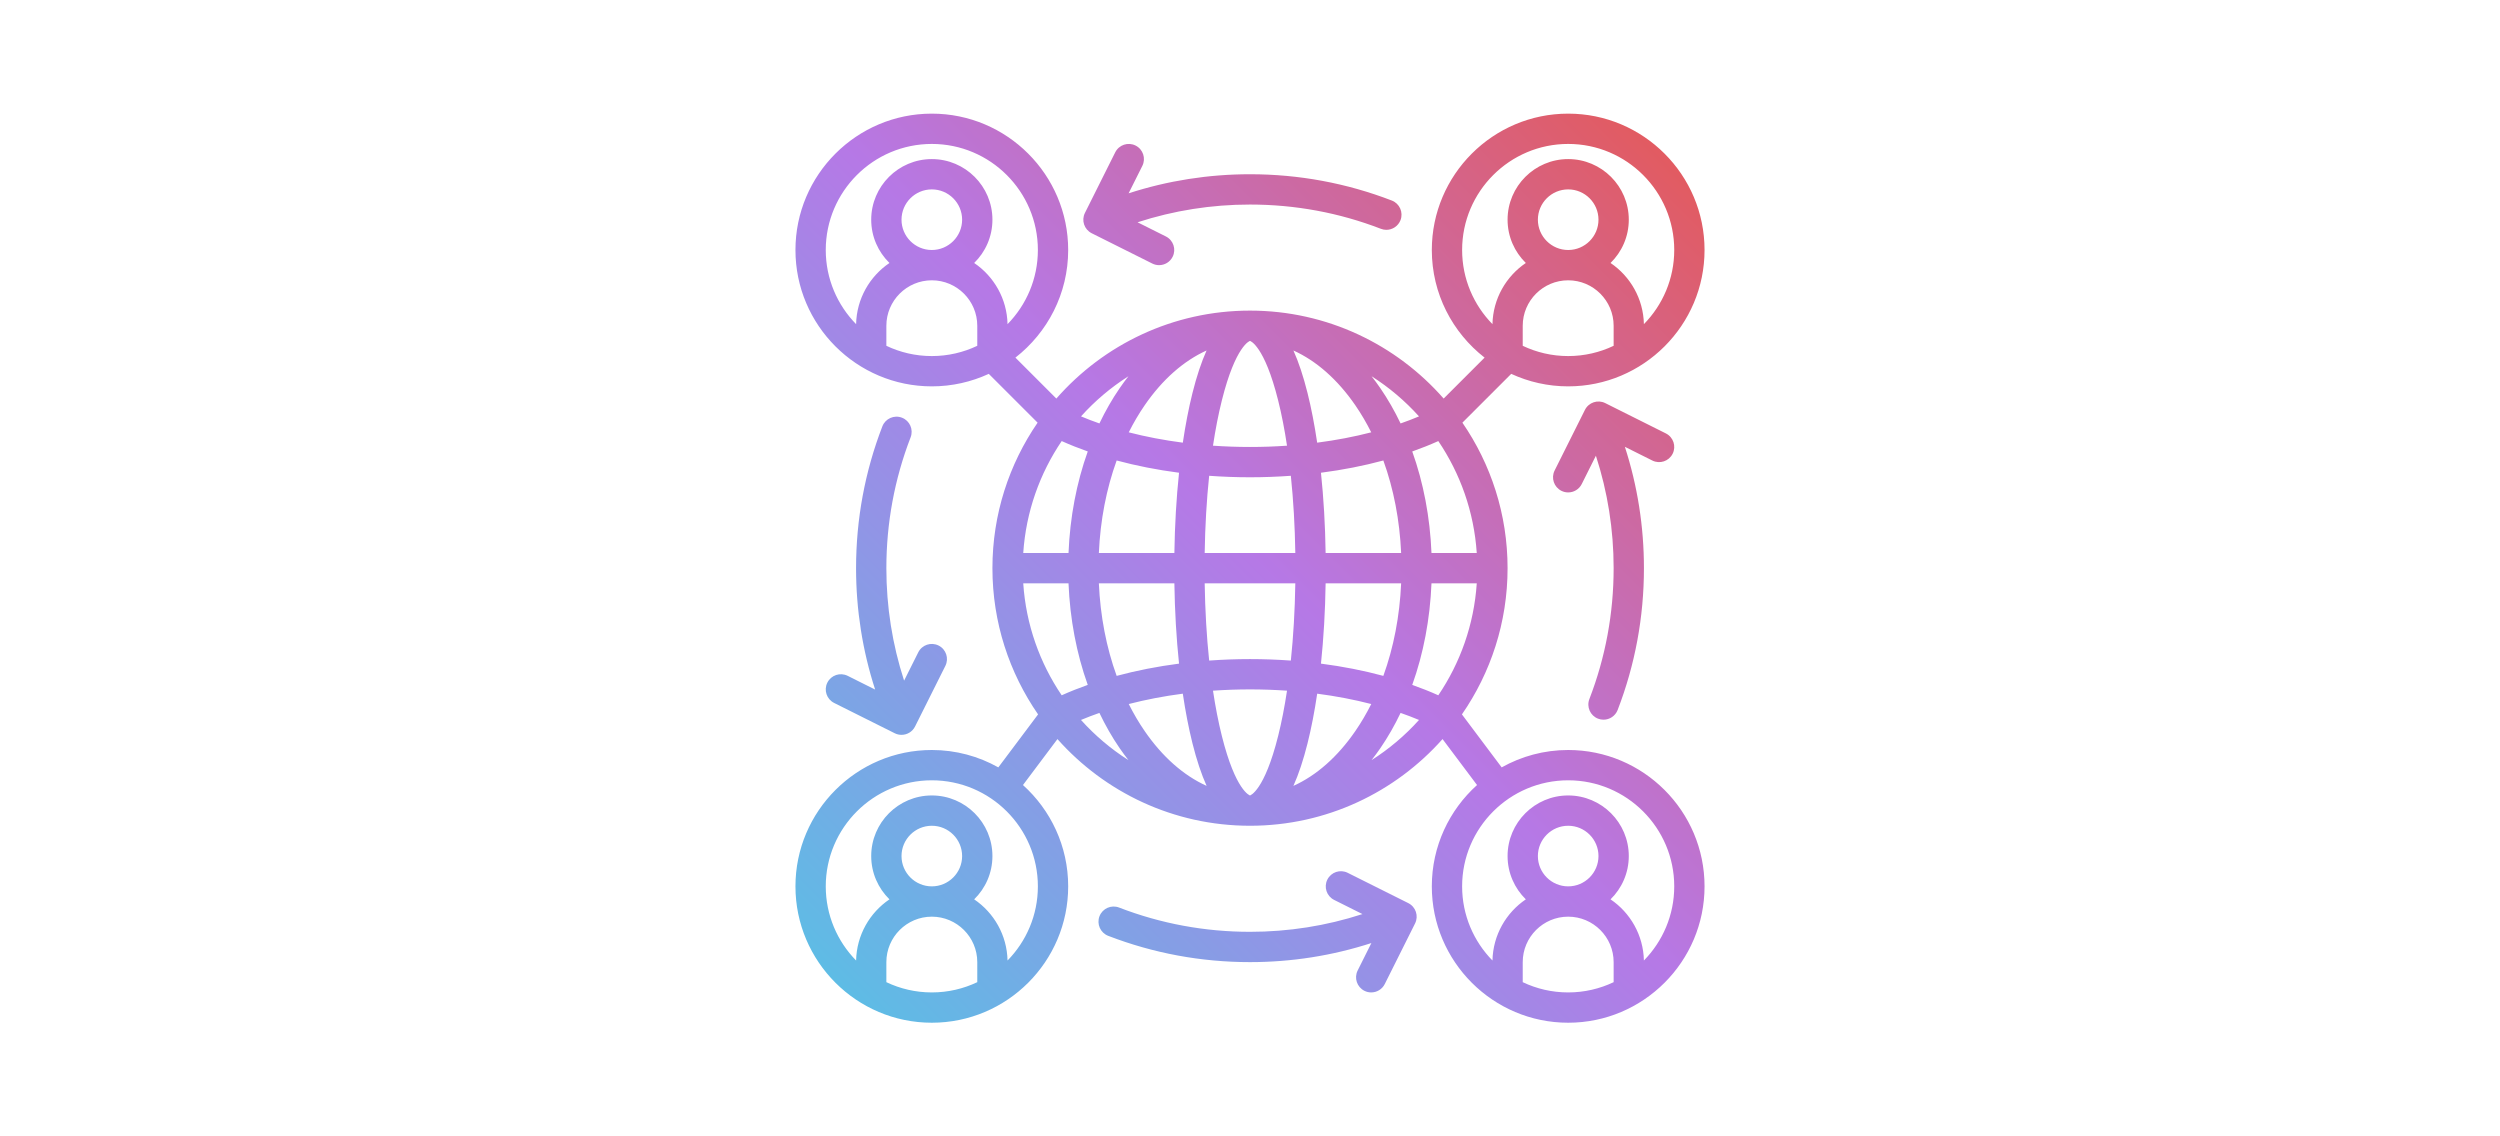 <svg xmlns="http://www.w3.org/2000/svg" xmlns:xlink="http://www.w3.org/1999/xlink" width="660" zoomAndPan="magnify" viewBox="0 0 495 225" height="300" preserveAspectRatio="xMidYMid meet" version="1.0"><defs><clipPath id="4fabc8b124"><path d="M 157.5 22.5 L 337.5 22.5 L 337.5 202.5 L 157.5 202.5 Z M 157.5 22.5 " clip-rule="nonzero"/></clipPath><clipPath id="8458df1c6f"><path d="M 310.5 148.5 C 305.719 148.5 301.23 149.754 297.332 151.941 L 289.461 141.449 C 295.156 133.219 298.5 123.242 298.5 112.5 C 298.5 101.816 295.195 91.891 289.555 83.688 L 299.223 74.023 C 302.656 75.609 306.477 76.5 310.5 76.5 C 325.387 76.5 337.5 64.387 337.5 49.5 C 337.5 34.613 325.387 22.5 310.5 22.5 C 295.613 22.5 283.5 34.613 283.5 49.5 C 283.5 58.152 287.598 65.863 293.949 70.809 L 285.844 78.914 C 276.488 68.246 262.77 61.5 247.5 61.5 C 232.23 61.5 218.512 68.246 209.156 78.914 L 201.051 70.809 C 207.402 65.863 211.5 58.152 211.5 49.5 C 211.5 34.613 199.387 22.5 184.5 22.5 C 169.613 22.5 157.5 34.613 157.5 49.5 C 157.5 64.387 169.613 76.5 184.5 76.5 C 188.523 76.5 192.344 75.609 195.777 74.023 L 205.445 83.688 C 199.805 91.891 196.5 101.816 196.5 112.5 C 196.5 123.242 199.844 133.219 205.539 141.449 L 197.668 151.941 C 193.77 149.754 189.281 148.5 184.5 148.5 C 169.613 148.5 157.5 160.613 157.5 175.5 C 157.5 190.387 169.613 202.5 184.5 202.5 C 199.387 202.5 211.5 190.387 211.5 175.5 C 211.5 167.543 208.039 160.383 202.547 155.438 L 209.375 146.336 C 218.723 156.855 232.352 163.5 247.5 163.5 C 262.648 163.5 276.277 156.855 285.625 146.336 L 292.453 155.438 C 286.961 160.383 283.5 167.543 283.5 175.5 C 283.5 190.387 295.613 202.5 310.5 202.5 C 325.387 202.5 337.5 190.387 337.5 175.5 C 337.5 160.613 325.387 148.5 310.5 148.5 Z M 301.5 68.469 L 301.5 64.5 C 301.5 59.539 305.539 55.5 310.5 55.5 C 315.461 55.5 319.5 59.539 319.5 64.5 L 319.5 68.469 C 316.77 69.77 313.719 70.5 310.5 70.5 C 307.281 70.5 304.23 69.77 301.5 68.469 Z M 304.5 43.5 C 304.5 40.191 307.191 37.5 310.5 37.5 C 313.809 37.5 316.5 40.191 316.5 43.5 C 316.5 46.809 313.809 49.5 310.5 49.5 C 307.191 49.5 304.5 46.809 304.5 43.5 Z M 289.5 49.5 C 289.5 37.922 298.922 28.5 310.5 28.5 C 322.078 28.5 331.5 37.922 331.5 49.5 C 331.5 55.211 329.203 60.395 325.492 64.184 C 325.387 59.148 322.793 54.715 318.887 52.07 C 321.113 49.891 322.5 46.855 322.5 43.5 C 322.5 36.883 317.117 31.5 310.5 31.5 C 303.883 31.5 298.5 36.883 298.5 43.5 C 298.5 46.855 299.887 49.891 302.113 52.07 C 298.207 54.715 295.613 59.148 295.508 64.184 C 291.797 60.395 289.5 55.211 289.5 49.5 Z M 163.5 49.5 C 163.5 37.922 172.922 28.5 184.5 28.5 C 196.078 28.5 205.5 37.922 205.5 49.5 C 205.5 55.211 203.203 60.395 199.492 64.184 C 199.387 59.148 196.793 54.715 192.887 52.07 C 195.113 49.891 196.5 46.855 196.5 43.5 C 196.5 36.883 191.117 31.5 184.5 31.5 C 177.883 31.5 172.5 36.883 172.5 43.5 C 172.5 46.855 173.887 49.891 176.113 52.07 C 172.207 54.715 169.613 59.148 169.508 64.184 C 165.797 60.395 163.5 55.211 163.5 49.5 Z M 178.5 43.5 C 178.5 40.191 181.191 37.5 184.5 37.5 C 187.809 37.5 190.5 40.191 190.5 43.5 C 190.5 46.809 187.809 49.5 184.5 49.5 C 181.191 49.5 178.5 46.809 178.5 43.5 Z M 175.5 68.469 L 175.5 64.5 C 175.5 59.539 179.539 55.5 184.5 55.5 C 189.461 55.5 193.5 59.539 193.5 64.5 L 193.5 68.469 C 190.77 69.77 187.719 70.5 184.5 70.5 C 181.281 70.5 178.23 69.77 175.5 68.469 Z M 175.5 194.469 L 175.5 190.5 C 175.5 185.539 179.539 181.5 184.5 181.5 C 189.461 181.5 193.5 185.539 193.5 190.5 L 193.5 194.469 C 190.77 195.77 187.719 196.5 184.5 196.5 C 181.281 196.5 178.23 195.77 175.5 194.469 Z M 178.5 169.5 C 178.5 166.191 181.191 163.5 184.5 163.5 C 187.809 163.5 190.5 166.191 190.5 169.5 C 190.5 172.809 187.809 175.5 184.5 175.5 C 181.191 175.5 178.5 172.809 178.5 169.5 Z M 205.5 175.5 C 205.5 181.211 203.203 186.395 199.492 190.184 C 199.387 185.148 196.793 180.715 192.887 178.07 C 195.113 175.891 196.5 172.855 196.5 169.5 C 196.5 162.883 191.117 157.5 184.5 157.5 C 177.883 157.5 172.5 162.883 172.5 169.5 C 172.5 172.855 173.887 175.891 176.113 178.07 C 172.207 180.715 169.613 185.148 169.508 190.184 C 165.797 186.395 163.5 181.211 163.5 175.5 C 163.5 163.922 172.922 154.5 184.5 154.5 C 196.078 154.5 205.5 163.922 205.5 175.5 Z M 202.602 115.5 L 211.566 115.5 C 211.855 122.59 213.156 129.41 215.375 135.609 C 213.59 136.242 211.863 136.926 210.215 137.668 C 205.875 131.258 203.145 123.672 202.602 115.5 Z M 210.215 87.332 C 211.863 88.074 213.59 88.758 215.375 89.387 C 213.156 95.59 211.855 102.41 211.566 109.5 L 202.602 109.5 C 203.145 101.324 205.875 93.742 210.215 87.332 Z M 292.398 109.5 L 283.434 109.5 C 283.145 102.41 281.844 95.59 279.625 89.391 C 281.41 88.758 283.137 88.074 284.785 87.332 C 289.125 93.742 291.855 101.328 292.398 109.5 Z M 277.426 109.5 L 262.473 109.5 C 262.391 103.973 262.078 98.617 261.551 93.602 C 265.852 93.043 269.992 92.234 273.902 91.176 C 275.938 96.793 277.141 103.012 277.426 109.5 Z M 247.5 157.5 C 247.473 157.5 244.652 156.621 241.926 145.715 C 241.242 142.988 240.656 139.98 240.172 136.754 C 242.578 136.59 245.023 136.5 247.5 136.5 C 249.977 136.5 252.422 136.59 254.828 136.754 C 254.344 139.98 253.758 142.988 253.074 145.715 C 250.348 156.621 247.527 157.5 247.5 157.5 Z M 247.5 130.5 C 244.77 130.5 242.07 130.602 239.414 130.793 C 238.91 125.984 238.609 120.832 238.527 115.5 L 256.473 115.5 C 256.391 120.832 256.09 125.984 255.586 130.793 C 252.93 130.602 250.23 130.5 247.5 130.5 Z M 238.527 109.5 C 238.609 104.168 238.91 99.016 239.414 94.207 C 242.07 94.398 244.77 94.5 247.5 94.5 C 250.23 94.5 252.93 94.398 255.586 94.207 C 256.09 99.016 256.391 104.168 256.473 109.5 Z M 247.5 67.5 C 247.527 67.5 250.348 68.379 253.074 79.285 C 253.758 82.012 254.344 85.023 254.828 88.246 C 252.422 88.414 249.977 88.5 247.5 88.5 C 245.023 88.5 242.578 88.41 240.172 88.246 C 240.656 85.02 241.242 82.012 241.926 79.285 C 244.652 68.379 247.473 67.5 247.5 67.5 Z M 260.801 87.648 C 260.277 84.117 259.641 80.816 258.895 77.832 C 258.066 74.516 257.133 71.707 256.098 69.395 C 260.645 71.453 264.844 75.141 268.363 80.258 C 269.516 81.934 270.562 83.723 271.504 85.602 C 268.109 86.48 264.523 87.164 260.801 87.648 Z M 238.902 69.395 C 237.867 71.707 236.934 74.516 236.105 77.832 C 235.359 80.816 234.723 84.117 234.199 87.648 C 230.477 87.164 226.891 86.48 223.492 85.602 C 224.438 83.723 225.484 81.934 226.637 80.258 C 230.156 75.141 234.355 71.453 238.902 69.395 Z M 233.449 93.602 C 232.922 98.613 232.609 103.973 232.527 109.5 L 217.574 109.5 C 217.859 103.012 219.062 96.793 221.098 91.176 C 225.008 92.23 229.148 93.043 233.449 93.602 Z M 217.574 115.5 L 232.527 115.5 C 232.609 121.027 232.922 126.383 233.449 131.398 C 229.148 131.957 225.008 132.77 221.098 133.824 C 219.062 128.207 217.859 121.988 217.574 115.5 Z M 234.195 137.348 C 234.719 140.883 235.359 144.184 236.105 147.168 C 236.934 150.488 237.871 153.293 238.91 155.605 C 234.359 153.551 230.16 149.863 226.637 144.742 C 225.484 143.066 224.438 141.277 223.492 139.398 C 226.891 138.52 230.477 137.832 234.195 137.348 Z M 256.094 155.605 C 257.133 153.293 258.066 150.484 258.895 147.168 C 259.641 144.184 260.281 140.883 260.805 137.348 C 264.523 137.832 268.109 138.52 271.508 139.398 C 270.562 141.277 269.516 143.066 268.363 144.742 C 264.844 149.863 260.645 153.551 256.094 155.605 Z M 261.551 131.398 C 262.078 126.387 262.391 121.027 262.473 115.5 L 277.426 115.5 C 277.141 121.988 275.938 128.207 273.902 133.824 C 269.992 132.766 265.852 131.957 261.551 131.398 Z M 283.434 115.5 L 292.398 115.5 C 291.855 123.672 289.125 131.258 284.785 137.668 C 283.137 136.926 281.41 136.242 279.625 135.609 C 281.844 129.41 283.145 122.59 283.434 115.5 Z M 280.961 82.445 C 279.781 82.938 278.57 83.406 277.316 83.844 C 276.137 81.375 274.801 79.035 273.305 76.859 C 272.742 76.039 272.164 75.254 271.57 74.496 C 275.051 76.707 278.211 79.387 280.961 82.445 Z M 223.438 74.492 C 222.84 75.25 222.258 76.039 221.695 76.859 C 220.199 79.031 218.867 81.375 217.684 83.84 C 216.434 83.402 215.219 82.938 214.043 82.441 C 216.789 79.387 219.953 76.703 223.438 74.492 Z M 214.035 142.551 C 215.211 142.055 216.43 141.594 217.684 141.156 C 218.863 143.625 220.199 145.965 221.691 148.141 C 222.258 148.961 222.84 149.75 223.434 150.508 C 219.949 148.293 216.785 145.609 214.035 142.551 Z M 271.566 150.508 C 272.164 149.75 272.742 148.961 273.309 148.141 C 274.801 145.965 276.137 143.625 277.316 141.156 C 278.57 141.594 279.789 142.055 280.965 142.551 C 278.215 145.609 275.055 148.289 271.566 150.508 Z M 301.5 194.469 L 301.5 190.5 C 301.5 185.539 305.539 181.5 310.5 181.5 C 315.461 181.5 319.5 185.539 319.5 190.5 L 319.5 194.469 C 316.77 195.77 313.719 196.5 310.5 196.5 C 307.281 196.5 304.23 195.77 301.5 194.469 Z M 304.5 169.5 C 304.5 166.191 307.191 163.5 310.5 163.5 C 313.809 163.5 316.5 166.191 316.5 169.5 C 316.5 172.809 313.809 175.5 310.5 175.5 C 307.191 175.5 304.5 172.809 304.5 169.5 Z M 325.492 190.184 C 325.387 185.148 322.793 180.715 318.887 178.07 C 321.113 175.891 322.5 172.855 322.5 169.5 C 322.5 162.883 317.117 157.5 310.5 157.5 C 303.883 157.5 298.5 162.883 298.5 169.5 C 298.5 172.855 299.887 175.891 302.113 178.07 C 298.207 180.715 295.613 185.148 295.508 190.184 C 291.797 186.395 289.5 181.211 289.5 175.5 C 289.5 163.922 298.922 154.5 310.5 154.5 C 322.078 154.5 331.5 163.922 331.5 175.5 C 331.5 181.211 329.203 186.395 325.492 190.184 Z M 214.816 42.16 L 220.816 30.16 C 221.559 28.676 223.359 28.074 224.84 28.816 C 226.324 29.559 226.926 31.359 226.184 32.84 L 223.465 38.277 C 231.203 35.773 239.266 34.5 247.5 34.5 C 257.18 34.5 266.625 36.254 275.582 39.707 C 277.125 40.305 277.895 42.043 277.301 43.586 C 276.84 44.777 275.703 45.508 274.5 45.508 C 274.141 45.508 273.773 45.441 273.422 45.305 C 265.16 42.117 256.438 40.5 247.5 40.5 C 239.867 40.5 232.398 41.684 225.234 44.012 L 230.84 46.816 C 232.324 47.559 232.926 49.359 232.184 50.84 C 231.656 51.895 230.598 52.5 229.496 52.5 C 229.047 52.5 228.59 52.398 228.16 52.184 L 216.16 46.184 C 214.676 45.441 214.074 43.641 214.816 42.16 Z M 280.184 182.84 L 274.184 194.84 C 273.656 195.895 272.598 196.5 271.496 196.5 C 271.047 196.5 270.59 196.398 270.16 196.184 C 268.676 195.441 268.074 193.641 268.816 192.16 L 271.535 186.723 C 263.797 189.227 255.734 190.5 247.5 190.5 C 237.82 190.5 228.375 188.746 219.418 185.293 C 217.875 184.695 217.105 182.957 217.699 181.414 C 218.297 179.867 220.035 179.098 221.578 179.695 C 229.84 182.883 238.562 184.5 247.5 184.5 C 255.133 184.5 262.602 183.316 269.766 180.988 L 264.16 178.184 C 262.676 177.441 262.074 175.641 262.816 174.16 C 263.559 172.676 265.359 172.074 266.84 172.816 L 278.84 178.816 C 280.324 179.559 280.926 181.359 280.184 182.84 Z M 327.16 91.184 L 321.723 88.465 C 324.227 96.199 325.5 104.266 325.5 112.5 C 325.5 122.18 323.746 131.629 320.293 140.582 C 319.832 141.77 318.695 142.5 317.492 142.5 C 317.133 142.5 316.77 142.438 316.414 142.297 C 314.867 141.703 314.098 139.965 314.695 138.418 C 317.883 130.16 319.5 121.438 319.5 112.5 C 319.5 104.867 318.316 97.398 315.988 90.234 L 313.184 95.84 C 312.656 96.895 311.598 97.5 310.496 97.5 C 310.047 97.5 309.59 97.398 309.16 97.184 C 307.676 96.441 307.074 94.641 307.816 93.16 L 313.816 81.16 C 314.559 79.676 316.359 79.074 317.84 79.816 L 329.84 85.816 C 331.324 86.559 331.926 88.359 331.184 89.84 C 330.441 91.324 328.641 91.926 327.16 91.184 Z M 167.84 133.816 L 173.277 136.535 C 170.773 128.801 169.5 120.734 169.5 112.5 C 169.5 102.82 171.254 93.371 174.707 84.418 C 175.305 82.875 177.043 82.105 178.586 82.703 C 180.133 83.297 180.902 85.035 180.305 86.582 C 177.117 94.84 175.5 103.562 175.5 112.5 C 175.5 120.133 176.684 127.602 179.012 134.766 L 181.816 129.16 C 182.559 127.676 184.359 127.074 185.84 127.816 C 187.324 128.559 187.926 130.359 187.184 131.84 L 181.184 143.84 C 180.656 144.895 179.598 145.5 178.496 145.5 C 178.047 145.5 177.59 145.398 177.16 145.184 L 165.16 139.184 C 163.676 138.441 163.074 136.641 163.816 135.16 C 164.559 133.676 166.359 133.074 167.84 133.816 Z M 167.84 133.816 " clip-rule="nonzero"/></clipPath><linearGradient x1="16" gradientTransform="matrix(0.375, 0, 0, 0.375, 151.5, 16.5)" y1="496" x2="496" gradientUnits="userSpaceOnUse" y2="16" id="4479d07f91"><stop stop-opacity="1" stop-color="rgb(36.899%, 73.7%, 89.799%)" offset="0"/><stop stop-opacity="1" stop-color="rgb(36.899%, 73.7%, 89.799%)" offset="0.031"/><stop stop-opacity="1" stop-color="rgb(37.006%, 73.618%, 89.799%)" offset="0.047"/><stop stop-opacity="1" stop-color="rgb(37.401%, 73.312%, 89.804%)" offset="0.051"/><stop stop-opacity="1" stop-color="rgb(37.691%, 73.09%, 89.809%)" offset="0.055"/><stop stop-opacity="1" stop-color="rgb(37.979%, 72.867%, 89.812%)" offset="0.059"/><stop stop-opacity="1" stop-color="rgb(38.268%, 72.644%, 89.815%)" offset="0.062"/><stop stop-opacity="1" stop-color="rgb(38.556%, 72.421%, 89.818%)" offset="0.066"/><stop stop-opacity="1" stop-color="rgb(38.844%, 72.2%, 89.822%)" offset="0.07"/><stop stop-opacity="1" stop-color="rgb(39.133%, 71.977%, 89.825%)" offset="0.074"/><stop stop-opacity="1" stop-color="rgb(39.421%, 71.754%, 89.828%)" offset="0.078"/><stop stop-opacity="1" stop-color="rgb(39.709%, 71.532%, 89.832%)" offset="0.082"/><stop stop-opacity="1" stop-color="rgb(39.999%, 71.309%, 89.835%)" offset="0.086"/><stop stop-opacity="1" stop-color="rgb(40.288%, 71.086%, 89.838%)" offset="0.09"/><stop stop-opacity="1" stop-color="rgb(40.576%, 70.865%, 89.842%)" offset="0.094"/><stop stop-opacity="1" stop-color="rgb(40.865%, 70.642%, 89.845%)" offset="0.098"/><stop stop-opacity="1" stop-color="rgb(41.153%, 70.419%, 89.848%)" offset="0.102"/><stop stop-opacity="1" stop-color="rgb(41.441%, 70.197%, 89.851%)" offset="0.105"/><stop stop-opacity="1" stop-color="rgb(41.731%, 69.974%, 89.856%)" offset="0.109"/><stop stop-opacity="1" stop-color="rgb(42.02%, 69.751%, 89.859%)" offset="0.113"/><stop stop-opacity="1" stop-color="rgb(42.308%, 69.53%, 89.862%)" offset="0.117"/><stop stop-opacity="1" stop-color="rgb(42.596%, 69.307%, 89.865%)" offset="0.121"/><stop stop-opacity="1" stop-color="rgb(42.885%, 69.084%, 89.868%)" offset="0.125"/><stop stop-opacity="1" stop-color="rgb(43.173%, 68.861%, 89.871%)" offset="0.129"/><stop stop-opacity="1" stop-color="rgb(43.462%, 68.639%, 89.876%)" offset="0.133"/><stop stop-opacity="1" stop-color="rgb(43.75%, 68.416%, 89.879%)" offset="0.137"/><stop stop-opacity="1" stop-color="rgb(44.04%, 68.195%, 89.882%)" offset="0.141"/><stop stop-opacity="1" stop-color="rgb(44.328%, 67.972%, 89.885%)" offset="0.145"/><stop stop-opacity="1" stop-color="rgb(44.617%, 67.749%, 89.888%)" offset="0.148"/><stop stop-opacity="1" stop-color="rgb(44.905%, 67.526%, 89.891%)" offset="0.152"/><stop stop-opacity="1" stop-color="rgb(45.193%, 67.303%, 89.896%)" offset="0.156"/><stop stop-opacity="1" stop-color="rgb(45.482%, 67.081%, 89.899%)" offset="0.16"/><stop stop-opacity="1" stop-color="rgb(45.77%, 66.859%, 89.902%)" offset="0.164"/><stop stop-opacity="1" stop-color="rgb(46.059%, 66.637%, 89.905%)" offset="0.168"/><stop stop-opacity="1" stop-color="rgb(46.349%, 66.414%, 89.909%)" offset="0.172"/><stop stop-opacity="1" stop-color="rgb(46.637%, 66.191%, 89.912%)" offset="0.176"/><stop stop-opacity="1" stop-color="rgb(46.925%, 65.968%, 89.915%)" offset="0.18"/><stop stop-opacity="1" stop-color="rgb(47.214%, 65.746%, 89.919%)" offset="0.184"/><stop stop-opacity="1" stop-color="rgb(47.502%, 65.524%, 89.922%)" offset="0.188"/><stop stop-opacity="1" stop-color="rgb(47.791%, 65.302%, 89.925%)" offset="0.191"/><stop stop-opacity="1" stop-color="rgb(48.08%, 65.079%, 89.929%)" offset="0.195"/><stop stop-opacity="1" stop-color="rgb(48.369%, 64.856%, 89.932%)" offset="0.199"/><stop stop-opacity="1" stop-color="rgb(48.657%, 64.633%, 89.935%)" offset="0.203"/><stop stop-opacity="1" stop-color="rgb(48.946%, 64.41%, 89.938%)" offset="0.207"/><stop stop-opacity="1" stop-color="rgb(49.234%, 64.189%, 89.943%)" offset="0.211"/><stop stop-opacity="1" stop-color="rgb(49.522%, 63.966%, 89.946%)" offset="0.215"/><stop stop-opacity="1" stop-color="rgb(49.811%, 63.744%, 89.949%)" offset="0.219"/><stop stop-opacity="1" stop-color="rgb(50.099%, 63.521%, 89.952%)" offset="0.223"/><stop stop-opacity="1" stop-color="rgb(50.389%, 63.298%, 89.955%)" offset="0.227"/><stop stop-opacity="1" stop-color="rgb(50.677%, 63.075%, 89.958%)" offset="0.23"/><stop stop-opacity="1" stop-color="rgb(50.966%, 62.854%, 89.963%)" offset="0.234"/><stop stop-opacity="1" stop-color="rgb(51.254%, 62.631%, 89.966%)" offset="0.238"/><stop stop-opacity="1" stop-color="rgb(51.543%, 62.408%, 89.969%)" offset="0.242"/><stop stop-opacity="1" stop-color="rgb(51.831%, 62.186%, 89.972%)" offset="0.246"/><stop stop-opacity="1" stop-color="rgb(52.119%, 61.964%, 89.975%)" offset="0.25"/><stop stop-opacity="1" stop-color="rgb(52.408%, 61.742%, 89.978%)" offset="0.254"/><stop stop-opacity="1" stop-color="rgb(52.698%, 61.519%, 89.983%)" offset="0.258"/><stop stop-opacity="1" stop-color="rgb(52.986%, 61.296%, 89.986%)" offset="0.262"/><stop stop-opacity="1" stop-color="rgb(53.275%, 61.073%, 89.989%)" offset="0.266"/><stop stop-opacity="1" stop-color="rgb(53.563%, 60.851%, 89.992%)" offset="0.27"/><stop stop-opacity="1" stop-color="rgb(53.851%, 60.629%, 89.996%)" offset="0.273"/><stop stop-opacity="1" stop-color="rgb(54.14%, 60.406%, 89.999%)" offset="0.277"/><stop stop-opacity="1" stop-color="rgb(54.43%, 60.184%, 90.002%)" offset="0.281"/><stop stop-opacity="1" stop-color="rgb(54.718%, 59.961%, 90.005%)" offset="0.285"/><stop stop-opacity="1" stop-color="rgb(55.006%, 59.738%, 90.009%)" offset="0.289"/><stop stop-opacity="1" stop-color="rgb(55.295%, 59.515%, 90.012%)" offset="0.293"/><stop stop-opacity="1" stop-color="rgb(55.583%, 59.294%, 90.016%)" offset="0.297"/><stop stop-opacity="1" stop-color="rgb(55.872%, 59.071%, 90.019%)" offset="0.301"/><stop stop-opacity="1" stop-color="rgb(56.16%, 58.849%, 90.022%)" offset="0.305"/><stop stop-opacity="1" stop-color="rgb(56.448%, 58.626%, 90.025%)" offset="0.309"/><stop stop-opacity="1" stop-color="rgb(56.738%, 58.403%, 90.03%)" offset="0.312"/><stop stop-opacity="1" stop-color="rgb(57.027%, 58.18%, 90.033%)" offset="0.316"/><stop stop-opacity="1" stop-color="rgb(57.315%, 57.959%, 90.036%)" offset="0.32"/><stop stop-opacity="1" stop-color="rgb(57.603%, 57.736%, 90.039%)" offset="0.324"/><stop stop-opacity="1" stop-color="rgb(57.892%, 57.513%, 90.042%)" offset="0.328"/><stop stop-opacity="1" stop-color="rgb(58.18%, 57.291%, 90.045%)" offset="0.332"/><stop stop-opacity="1" stop-color="rgb(58.469%, 57.068%, 90.05%)" offset="0.336"/><stop stop-opacity="1" stop-color="rgb(58.757%, 56.845%, 90.053%)" offset="0.34"/><stop stop-opacity="1" stop-color="rgb(59.047%, 56.624%, 90.056%)" offset="0.344"/><stop stop-opacity="1" stop-color="rgb(59.335%, 56.401%, 90.059%)" offset="0.348"/><stop stop-opacity="1" stop-color="rgb(59.624%, 56.178%, 90.062%)" offset="0.352"/><stop stop-opacity="1" stop-color="rgb(59.912%, 55.956%, 90.065%)" offset="0.355"/><stop stop-opacity="1" stop-color="rgb(60.2%, 55.733%, 90.07%)" offset="0.359"/><stop stop-opacity="1" stop-color="rgb(60.489%, 55.51%, 90.073%)" offset="0.363"/><stop stop-opacity="1" stop-color="rgb(60.779%, 55.289%, 90.076%)" offset="0.367"/><stop stop-opacity="1" stop-color="rgb(61.067%, 55.066%, 90.079%)" offset="0.371"/><stop stop-opacity="1" stop-color="rgb(61.356%, 54.843%, 90.083%)" offset="0.375"/><stop stop-opacity="1" stop-color="rgb(61.644%, 54.62%, 90.086%)" offset="0.379"/><stop stop-opacity="1" stop-color="rgb(61.932%, 54.398%, 90.089%)" offset="0.383"/><stop stop-opacity="1" stop-color="rgb(62.221%, 54.175%, 90.092%)" offset="0.387"/><stop stop-opacity="1" stop-color="rgb(62.509%, 53.954%, 90.096%)" offset="0.391"/><stop stop-opacity="1" stop-color="rgb(62.798%, 53.731%, 90.099%)" offset="0.395"/><stop stop-opacity="1" stop-color="rgb(63.087%, 53.508%, 90.103%)" offset="0.398"/><stop stop-opacity="1" stop-color="rgb(63.376%, 53.285%, 90.106%)" offset="0.402"/><stop stop-opacity="1" stop-color="rgb(63.664%, 53.062%, 90.109%)" offset="0.406"/><stop stop-opacity="1" stop-color="rgb(63.953%, 52.84%, 90.112%)" offset="0.41"/><stop stop-opacity="1" stop-color="rgb(64.241%, 52.618%, 90.117%)" offset="0.414"/><stop stop-opacity="1" stop-color="rgb(64.529%, 52.396%, 90.12%)" offset="0.418"/><stop stop-opacity="1" stop-color="rgb(64.819%, 52.173%, 90.123%)" offset="0.422"/><stop stop-opacity="1" stop-color="rgb(65.108%, 51.95%, 90.126%)" offset="0.426"/><stop stop-opacity="1" stop-color="rgb(65.396%, 51.727%, 90.129%)" offset="0.43"/><stop stop-opacity="1" stop-color="rgb(65.685%, 51.505%, 90.132%)" offset="0.434"/><stop stop-opacity="1" stop-color="rgb(65.973%, 51.283%, 90.137%)" offset="0.438"/><stop stop-opacity="1" stop-color="rgb(66.261%, 51.06%, 90.14%)" offset="0.441"/><stop stop-opacity="1" stop-color="rgb(66.55%, 50.838%, 90.143%)" offset="0.445"/><stop stop-opacity="1" stop-color="rgb(66.838%, 50.615%, 90.146%)" offset="0.449"/><stop stop-opacity="1" stop-color="rgb(67.128%, 50.392%, 90.15%)" offset="0.453"/><stop stop-opacity="1" stop-color="rgb(67.416%, 50.169%, 90.154%)" offset="0.457"/><stop stop-opacity="1" stop-color="rgb(67.705%, 49.948%, 90.157%)" offset="0.461"/><stop stop-opacity="1" stop-color="rgb(67.993%, 49.725%, 90.16%)" offset="0.465"/><stop stop-opacity="1" stop-color="rgb(68.282%, 49.503%, 90.163%)" offset="0.469"/><stop stop-opacity="1" stop-color="rgb(68.57%, 49.28%, 90.166%)" offset="0.473"/><stop stop-opacity="1" stop-color="rgb(68.858%, 49.057%, 90.17%)" offset="0.477"/><stop stop-opacity="1" stop-color="rgb(69.147%, 48.834%, 90.173%)" offset="0.48"/><stop stop-opacity="1" stop-color="rgb(69.437%, 48.613%, 90.176%)" offset="0.484"/><stop stop-opacity="1" stop-color="rgb(69.725%, 48.39%, 90.179%)" offset="0.488"/><stop stop-opacity="1" stop-color="rgb(70.013%, 48.167%, 90.182%)" offset="0.492"/><stop stop-opacity="1" stop-color="rgb(70.302%, 47.945%, 90.186%)" offset="0.496"/><stop stop-opacity="1" stop-color="rgb(70.59%, 47.723%, 90.19%)" offset="0.5"/><stop stop-opacity="1" stop-color="rgb(70.879%, 47.501%, 90.193%)" offset="0.504"/><stop stop-opacity="1" stop-color="rgb(71.169%, 47.278%, 90.196%)" offset="0.508"/><stop stop-opacity="1" stop-color="rgb(71.375%, 47.128%, 89.923%)" offset="0.512"/><stop stop-opacity="1" stop-color="rgb(71.581%, 46.979%, 89.65%)" offset="0.516"/><stop stop-opacity="1" stop-color="rgb(71.732%, 46.878%, 89.192%)" offset="0.52"/><stop stop-opacity="1" stop-color="rgb(71.883%, 46.779%, 88.734%)" offset="0.523"/><stop stop-opacity="1" stop-color="rgb(72.032%, 46.678%, 88.275%)" offset="0.527"/><stop stop-opacity="1" stop-color="rgb(72.183%, 46.579%, 87.817%)" offset="0.531"/><stop stop-opacity="1" stop-color="rgb(72.334%, 46.478%, 87.36%)" offset="0.535"/><stop stop-opacity="1" stop-color="rgb(72.485%, 46.379%, 86.902%)" offset="0.539"/><stop stop-opacity="1" stop-color="rgb(72.636%, 46.278%, 86.443%)" offset="0.543"/><stop stop-opacity="1" stop-color="rgb(72.787%, 46.179%, 85.985%)" offset="0.547"/><stop stop-opacity="1" stop-color="rgb(72.939%, 46.078%, 85.527%)" offset="0.551"/><stop stop-opacity="1" stop-color="rgb(73.09%, 45.979%, 85.069%)" offset="0.555"/><stop stop-opacity="1" stop-color="rgb(73.241%, 45.879%, 84.61%)" offset="0.559"/><stop stop-opacity="1" stop-color="rgb(73.392%, 45.779%, 84.152%)" offset="0.562"/><stop stop-opacity="1" stop-color="rgb(73.543%, 45.679%, 83.694%)" offset="0.566"/><stop stop-opacity="1" stop-color="rgb(73.694%, 45.578%, 83.237%)" offset="0.57"/><stop stop-opacity="1" stop-color="rgb(73.845%, 45.477%, 82.777%)" offset="0.574"/><stop stop-opacity="1" stop-color="rgb(73.996%, 45.378%, 82.32%)" offset="0.578"/><stop stop-opacity="1" stop-color="rgb(74.147%, 45.277%, 81.862%)" offset="0.582"/><stop stop-opacity="1" stop-color="rgb(74.298%, 45.178%, 81.404%)" offset="0.586"/><stop stop-opacity="1" stop-color="rgb(74.448%, 45.078%, 80.945%)" offset="0.59"/><stop stop-opacity="1" stop-color="rgb(74.599%, 44.978%, 80.487%)" offset="0.594"/><stop stop-opacity="1" stop-color="rgb(74.75%, 44.878%, 80.029%)" offset="0.598"/><stop stop-opacity="1" stop-color="rgb(74.901%, 44.778%, 79.572%)" offset="0.602"/><stop stop-opacity="1" stop-color="rgb(75.052%, 44.678%, 79.112%)" offset="0.605"/><stop stop-opacity="1" stop-color="rgb(75.203%, 44.579%, 78.654%)" offset="0.609"/><stop stop-opacity="1" stop-color="rgb(75.354%, 44.478%, 78.197%)" offset="0.613"/><stop stop-opacity="1" stop-color="rgb(75.505%, 44.379%, 77.739%)" offset="0.617"/><stop stop-opacity="1" stop-color="rgb(75.656%, 44.278%, 77.28%)" offset="0.621"/><stop stop-opacity="1" stop-color="rgb(75.807%, 44.177%, 76.822%)" offset="0.625"/><stop stop-opacity="1" stop-color="rgb(75.958%, 44.077%, 76.364%)" offset="0.629"/><stop stop-opacity="1" stop-color="rgb(76.109%, 43.977%, 75.906%)" offset="0.633"/><stop stop-opacity="1" stop-color="rgb(76.26%, 43.877%, 75.447%)" offset="0.637"/><stop stop-opacity="1" stop-color="rgb(76.411%, 43.777%, 74.989%)" offset="0.641"/><stop stop-opacity="1" stop-color="rgb(76.561%, 43.677%, 74.532%)" offset="0.645"/><stop stop-opacity="1" stop-color="rgb(76.712%, 43.578%, 74.074%)" offset="0.648"/><stop stop-opacity="1" stop-color="rgb(76.863%, 43.477%, 73.615%)" offset="0.652"/><stop stop-opacity="1" stop-color="rgb(77.014%, 43.378%, 73.157%)" offset="0.656"/><stop stop-opacity="1" stop-color="rgb(77.165%, 43.277%, 72.699%)" offset="0.66"/><stop stop-opacity="1" stop-color="rgb(77.316%, 43.178%, 72.241%)" offset="0.664"/><stop stop-opacity="1" stop-color="rgb(77.467%, 43.077%, 71.782%)" offset="0.668"/><stop stop-opacity="1" stop-color="rgb(77.618%, 42.978%, 71.324%)" offset="0.672"/><stop stop-opacity="1" stop-color="rgb(77.769%, 42.877%, 70.866%)" offset="0.676"/><stop stop-opacity="1" stop-color="rgb(77.921%, 42.776%, 70.409%)" offset="0.68"/><stop stop-opacity="1" stop-color="rgb(78.072%, 42.676%, 69.949%)" offset="0.684"/><stop stop-opacity="1" stop-color="rgb(78.223%, 42.577%, 69.492%)" offset="0.688"/><stop stop-opacity="1" stop-color="rgb(78.374%, 42.476%, 69.034%)" offset="0.691"/><stop stop-opacity="1" stop-color="rgb(78.525%, 42.377%, 68.576%)" offset="0.695"/><stop stop-opacity="1" stop-color="rgb(78.674%, 42.276%, 68.117%)" offset="0.699"/><stop stop-opacity="1" stop-color="rgb(78.825%, 42.177%, 67.659%)" offset="0.703"/><stop stop-opacity="1" stop-color="rgb(78.976%, 42.076%, 67.201%)" offset="0.707"/><stop stop-opacity="1" stop-color="rgb(79.128%, 41.977%, 66.743%)" offset="0.711"/><stop stop-opacity="1" stop-color="rgb(79.279%, 41.876%, 66.284%)" offset="0.715"/><stop stop-opacity="1" stop-color="rgb(79.43%, 41.777%, 65.826%)" offset="0.719"/><stop stop-opacity="1" stop-color="rgb(79.581%, 41.676%, 65.369%)" offset="0.723"/><stop stop-opacity="1" stop-color="rgb(79.732%, 41.577%, 64.911%)" offset="0.727"/><stop stop-opacity="1" stop-color="rgb(79.883%, 41.476%, 64.452%)" offset="0.73"/><stop stop-opacity="1" stop-color="rgb(80.034%, 41.376%, 63.994%)" offset="0.734"/><stop stop-opacity="1" stop-color="rgb(80.185%, 41.275%, 63.536%)" offset="0.738"/><stop stop-opacity="1" stop-color="rgb(80.336%, 41.176%, 63.078%)" offset="0.742"/><stop stop-opacity="1" stop-color="rgb(80.487%, 41.075%, 62.619%)" offset="0.746"/><stop stop-opacity="1" stop-color="rgb(80.638%, 40.976%, 62.161%)" offset="0.75"/><stop stop-opacity="1" stop-color="rgb(80.789%, 40.875%, 61.703%)" offset="0.754"/><stop stop-opacity="1" stop-color="rgb(80.94%, 40.776%, 61.246%)" offset="0.758"/><stop stop-opacity="1" stop-color="rgb(81.09%, 40.675%, 60.786%)" offset="0.762"/><stop stop-opacity="1" stop-color="rgb(81.241%, 40.576%, 60.329%)" offset="0.766"/><stop stop-opacity="1" stop-color="rgb(81.392%, 40.475%, 59.871%)" offset="0.77"/><stop stop-opacity="1" stop-color="rgb(81.543%, 40.376%, 59.413%)" offset="0.773"/><stop stop-opacity="1" stop-color="rgb(81.694%, 40.276%, 58.954%)" offset="0.777"/><stop stop-opacity="1" stop-color="rgb(81.845%, 40.176%, 58.496%)" offset="0.781"/><stop stop-opacity="1" stop-color="rgb(81.996%, 40.076%, 58.038%)" offset="0.785"/><stop stop-opacity="1" stop-color="rgb(82.147%, 39.975%, 57.581%)" offset="0.789"/><stop stop-opacity="1" stop-color="rgb(82.298%, 39.874%, 57.121%)" offset="0.793"/><stop stop-opacity="1" stop-color="rgb(82.449%, 39.775%, 56.664%)" offset="0.797"/><stop stop-opacity="1" stop-color="rgb(82.6%, 39.674%, 56.206%)" offset="0.801"/><stop stop-opacity="1" stop-color="rgb(82.751%, 39.575%, 55.748%)" offset="0.805"/><stop stop-opacity="1" stop-color="rgb(82.903%, 39.474%, 55.289%)" offset="0.809"/><stop stop-opacity="1" stop-color="rgb(83.054%, 39.375%, 54.831%)" offset="0.812"/><stop stop-opacity="1" stop-color="rgb(83.203%, 39.275%, 54.373%)" offset="0.816"/><stop stop-opacity="1" stop-color="rgb(83.354%, 39.175%, 53.915%)" offset="0.82"/><stop stop-opacity="1" stop-color="rgb(83.505%, 39.075%, 53.456%)" offset="0.824"/><stop stop-opacity="1" stop-color="rgb(83.656%, 38.976%, 52.998%)" offset="0.828"/><stop stop-opacity="1" stop-color="rgb(83.807%, 38.875%, 52.541%)" offset="0.832"/><stop stop-opacity="1" stop-color="rgb(83.958%, 38.776%, 52.083%)" offset="0.836"/><stop stop-opacity="1" stop-color="rgb(84.109%, 38.675%, 51.624%)" offset="0.84"/><stop stop-opacity="1" stop-color="rgb(84.261%, 38.574%, 51.166%)" offset="0.844"/><stop stop-opacity="1" stop-color="rgb(84.412%, 38.474%, 50.708%)" offset="0.848"/><stop stop-opacity="1" stop-color="rgb(84.563%, 38.374%, 50.25%)" offset="0.852"/><stop stop-opacity="1" stop-color="rgb(84.714%, 38.274%, 49.791%)" offset="0.855"/><stop stop-opacity="1" stop-color="rgb(84.865%, 38.174%, 49.333%)" offset="0.859"/><stop stop-opacity="1" stop-color="rgb(85.016%, 38.074%, 48.875%)" offset="0.863"/><stop stop-opacity="1" stop-color="rgb(85.167%, 37.975%, 48.418%)" offset="0.867"/><stop stop-opacity="1" stop-color="rgb(85.318%, 37.874%, 47.958%)" offset="0.871"/><stop stop-opacity="1" stop-color="rgb(85.469%, 37.775%, 47.501%)" offset="0.875"/><stop stop-opacity="1" stop-color="rgb(85.619%, 37.674%, 47.043%)" offset="0.879"/><stop stop-opacity="1" stop-color="rgb(85.77%, 37.575%, 46.585%)" offset="0.883"/><stop stop-opacity="1" stop-color="rgb(85.921%, 37.474%, 46.126%)" offset="0.887"/><stop stop-opacity="1" stop-color="rgb(86.072%, 37.375%, 45.668%)" offset="0.891"/><stop stop-opacity="1" stop-color="rgb(86.223%, 37.274%, 45.21%)" offset="0.895"/><stop stop-opacity="1" stop-color="rgb(86.374%, 37.173%, 44.753%)" offset="0.898"/><stop stop-opacity="1" stop-color="rgb(86.525%, 37.073%, 44.293%)" offset="0.902"/><stop stop-opacity="1" stop-color="rgb(86.676%, 36.974%, 43.835%)" offset="0.906"/><stop stop-opacity="1" stop-color="rgb(86.827%, 36.873%, 43.378%)" offset="0.91"/><stop stop-opacity="1" stop-color="rgb(86.978%, 36.774%, 42.92%)" offset="0.914"/><stop stop-opacity="1" stop-color="rgb(87.129%, 36.673%, 42.461%)" offset="0.918"/><stop stop-opacity="1" stop-color="rgb(87.28%, 36.574%, 42.003%)" offset="0.922"/><stop stop-opacity="1" stop-color="rgb(87.431%, 36.473%, 41.545%)" offset="0.926"/><stop stop-opacity="1" stop-color="rgb(87.582%, 36.374%, 41.087%)" offset="0.93"/><stop stop-opacity="1" stop-color="rgb(87.732%, 36.273%, 40.628%)" offset="0.934"/><stop stop-opacity="1" stop-color="rgb(87.883%, 36.174%, 40.17%)" offset="0.938"/><stop stop-opacity="1" stop-color="rgb(88.034%, 36.073%, 39.713%)" offset="0.941"/><stop stop-opacity="1" stop-color="rgb(88.185%, 35.974%, 39.255%)" offset="0.945"/><stop stop-opacity="1" stop-color="rgb(88.336%, 35.873%, 38.795%)" offset="0.949"/><stop stop-opacity="1" stop-color="rgb(88.487%, 35.773%, 38.338%)" offset="0.953"/><stop stop-opacity="1" stop-color="rgb(88.542%, 35.736%, 38.168%)" offset="0.969"/><stop stop-opacity="1" stop-color="rgb(88.599%, 35.699%, 37.999%)" offset="1"/></linearGradient></defs><g clip-path="url(#4fabc8b124)"><g clip-path="url(#8458df1c6f)"><path fill="url(#4479d07f91)" d="M 157.5 22.5 L 157.5 202.5 L 337.5 202.5 L 337.5 22.5 Z M 157.5 22.5 " fill-rule="nonzero"/></g></g></svg>